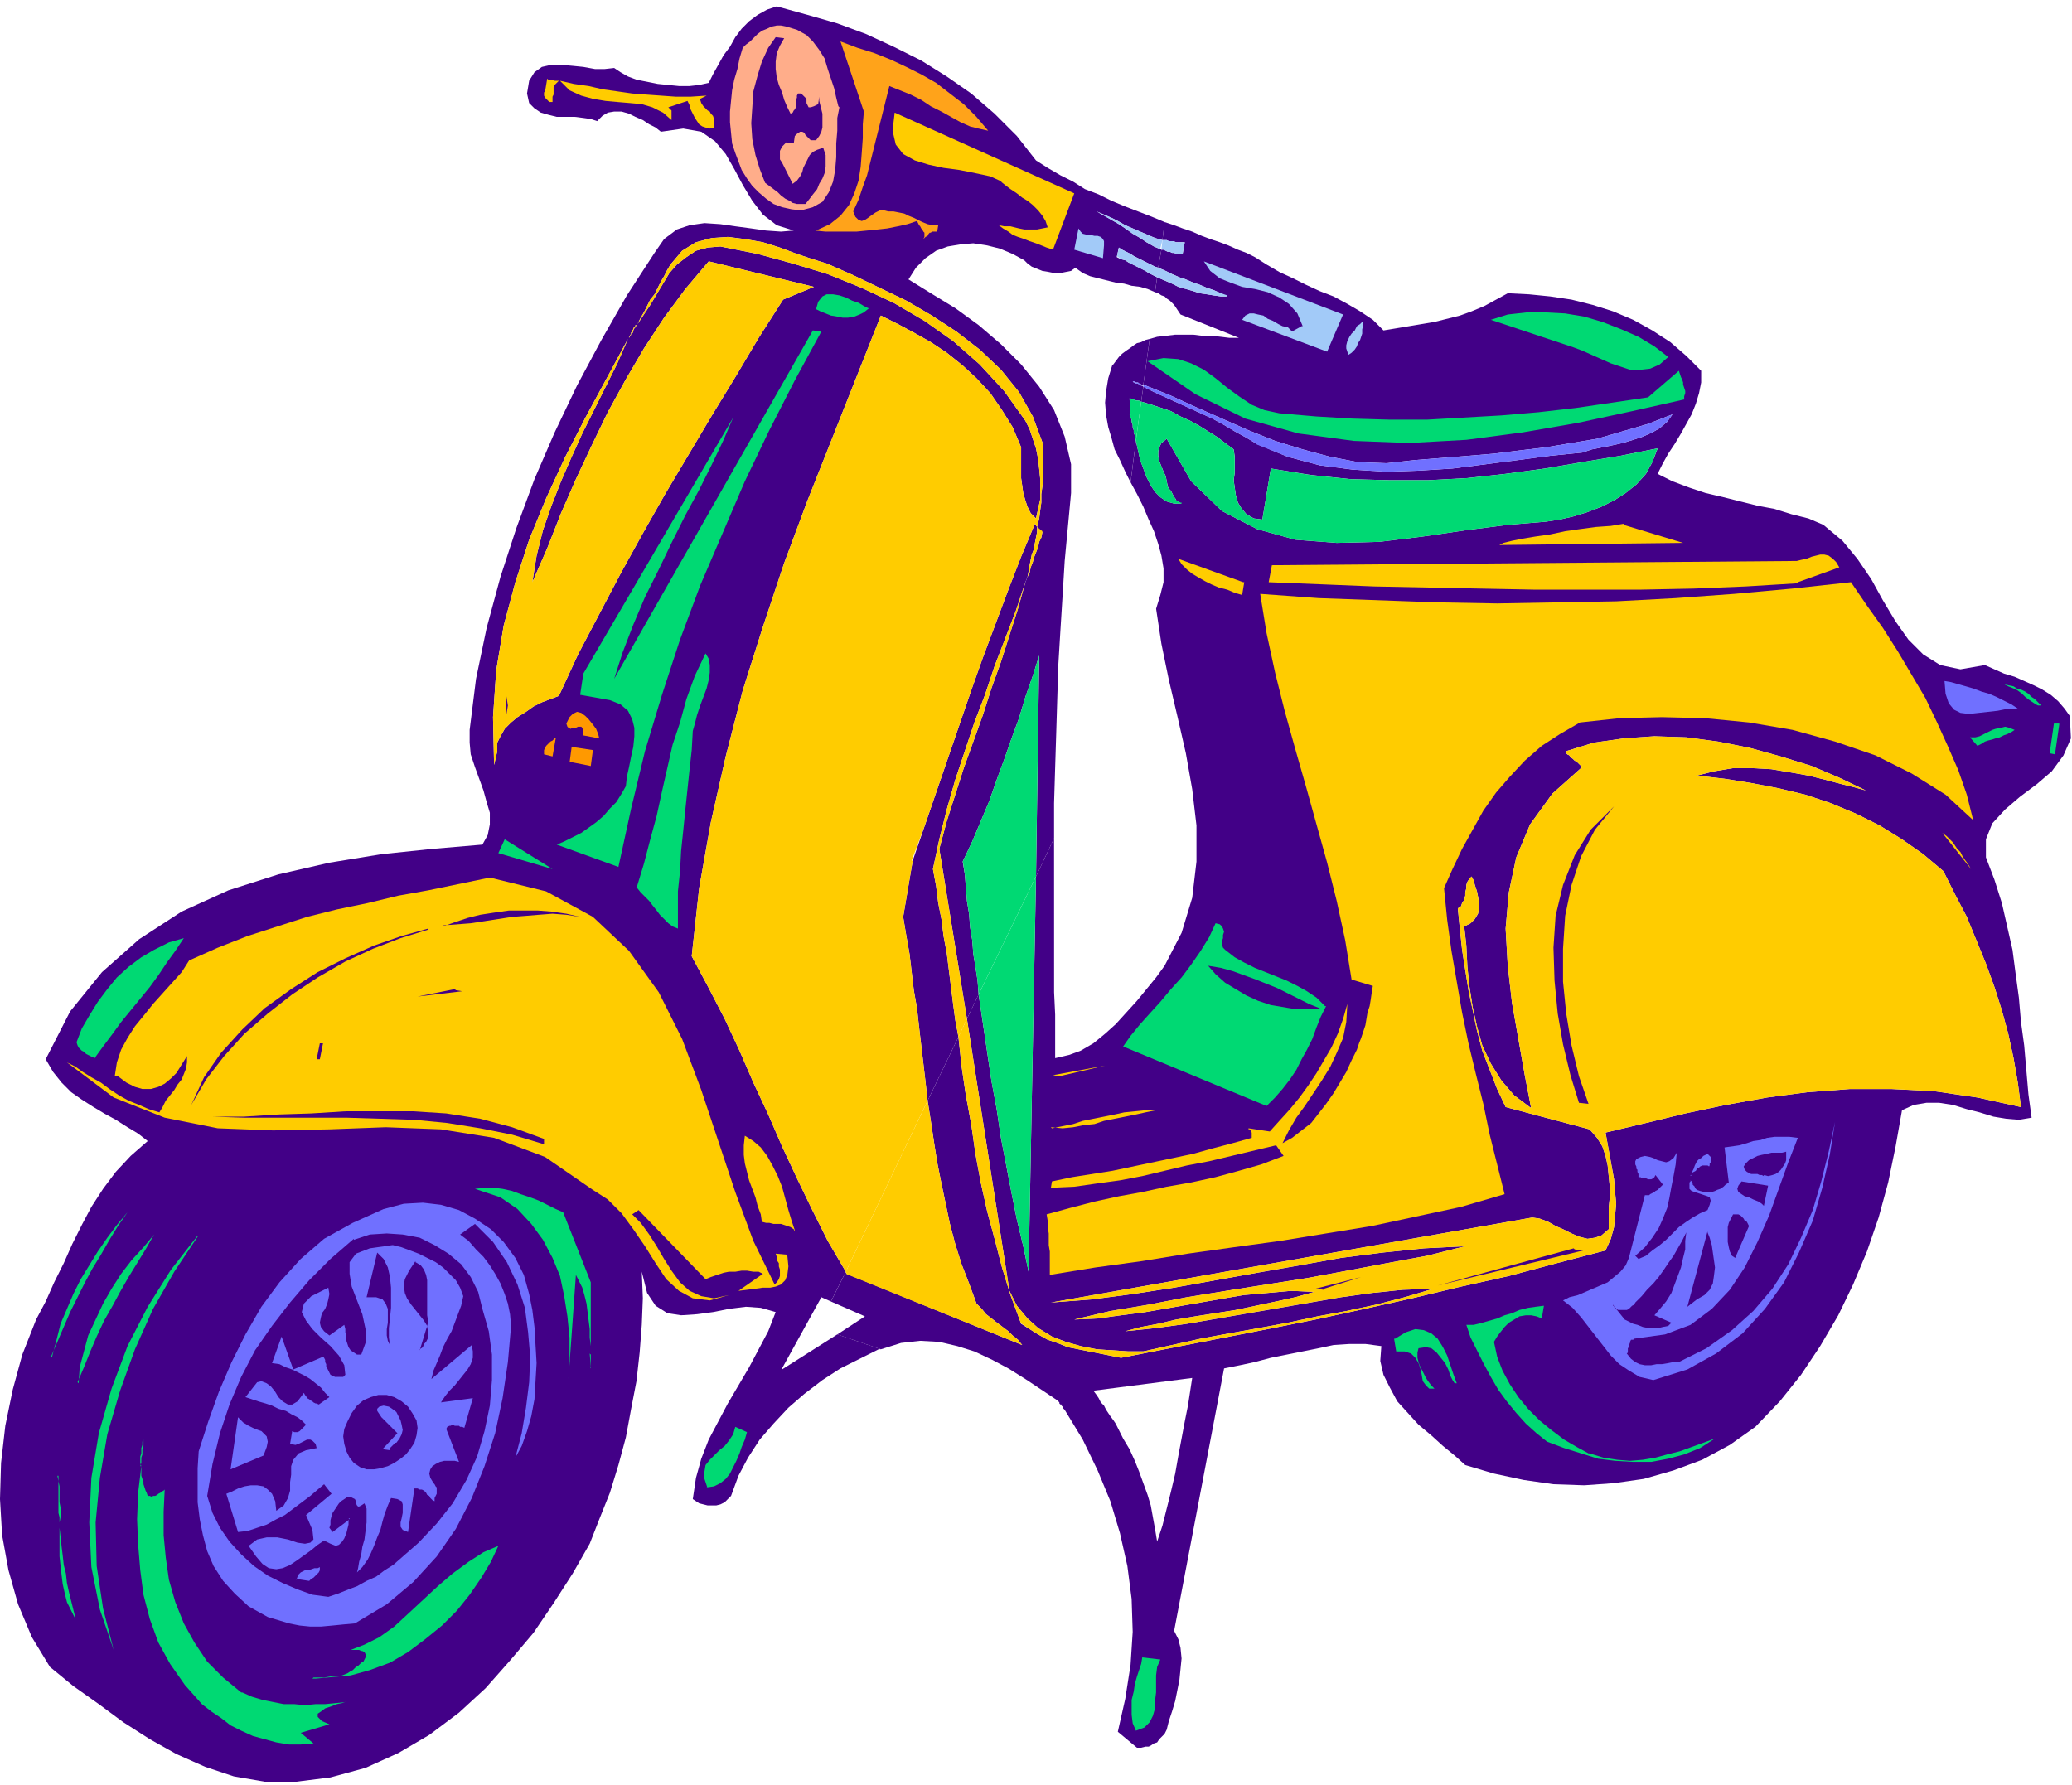 <svg xmlns="http://www.w3.org/2000/svg" fill-rule="evenodd" height="224" preserveAspectRatio="none" stroke-linecap="round" viewBox="0 0 1950 1680" width="260"><style>.pen1{stroke:none}.brush2{fill:#420087}.brush3{fill:#ffad8a}.brush5{fill:#fc0}.brush6{fill:#a2caf8}.brush7{fill:#00d973}.brush8{fill:#7070ff}</style><path class="pen1 brush2" fill-rule="nonzero" d="m736 1288 37-67 9 4 14-28-17-29-15-30-14-29-14-30-13-30-14-30-13-30-14-30-15-29-16-30 7-64 11-62 14-62 16-62 19-60 20-60 22-59 23-58 23-58 23-58 16 8 15 8 16 9 15 10 15 12 13 12 13 14 11 16 10 16 8 19v29l1 7 1 7 2 7 2 6 3 6 5 5 2-9 2-9v-19l-1-10-1-9-2-10-3-9-3-9-4-8-20-28-23-25-25-22-27-19-29-17-30-14-32-13-33-10-33-9-35-7-12 1-11 3-9 6-9 7-7 8-6 10-6 10-6 10-6 9-6 9-1 1-1 2-1 1-1 2v1l-1 2-1 1-1 1-1 2-1 1-10 23-11 22-11 22-11 22-10 22-10 23-9 23-8 23-6 24-4 25 14-32 13-33 14-32 15-32 15-31 17-31 17-29 19-29 20-27 22-26 99 24-29 12-23 36-22 37-22 36-22 37-22 37-21 37-21 38-20 38-20 38-18 39-8 3-8 3-8 4-7 5-8 5-6 5-6 6-4 7-3 6v8l-3 13-1-45 3-44 7-42 11-41 13-40 16-39 18-39 19-37 20-37 20-37 1-1v-1l1-1v-1h1v-2l1-1v-1l1-1v-1l1-1 1-1v-1h1l1-1 3-6 3-5 3-6 3-6 4-5 3-6 3-6 3-5 3-6 3-5 11-13 13-8 15-4 15-1 16 2 17 3 16 5 16 6 15 5 13 4 25 11 25 12 25 12 24 14 23 15 22 17 20 19 17 21 13 23 10 27v31l-1 8-1 7v8l-1 7-1 8-2 8 5 5-1 5-2 4-1 5-2 5-2 5-1 4-2 5-1 5-2 4-2 5-7 25-8 25-8 25-9 25-8 25-9 25-9 25-8 25-8 25-7 26 26 160 11-23-1-13-2-13-2-12-1-13-2-12-1-13-2-12-1-13-1-12-2-12 9-19 8-19 8-19 7-20 7-19 7-20 7-19 6-20 7-20 6-19-3 208 17-36v-33l1-33 1-32 1-33 1-32 2-33 2-32 2-33 3-32 3-32v-27l-6-26-10-25-14-22-17-21-19-19-21-18-22-16-23-14-21-13 7-11 9-9 10-7 11-4 12-2 12-1 13 2 12 3 12 5 11 6 3 3 4 3 5 2 5 2 6 1 5 1h6l5-1 5-1 4-3 7 5 7 3 8 2 8 2 8 2 8 1 7 2 8 1 7 2 7 3 2-14-4-2-4-2-3-2-4-2-4-2-4-2-4-2-3-2-4-1-4-2 2-9 3 2 4 2 4 2 3 2 4 2 4 2 4 2 4 2 4 2 3 1 3-17-7-3-7-4-6-4-7-4-7-5-6-4-7-4-7-4-7-4-8-3 8 3 7 3 7 3 6 3 7 4 7 3 7 3 7 3 7 3 7 2 2-17-12-5-13-5-13-5-12-5-12-6-13-5-11-7-12-6-12-7-11-7-18-23-21-21-22-19-23-16-24-15-26-13-26-12-27-10-28-8-29-8-9 3-9 5-8 6-7 7-6 8-5 9-6 8-5 9-5 9-4 8-9 2-9 1h-10l-10-1-10-1-10-2-10-2-8-3-7-4-6-4-9 1h-9l-11-2-10-1-11-1h-9l-9 2-7 5-5 8-2 12 2 9 5 5 6 4 7 2 8 2h17l8 1 7 1 6 2 5-5 5-3 6-1h7l7 2 6 3 7 3 6 4 6 3 5 4 21-3 17 3 13 9 10 12 8 14 8 15 9 15 10 13 13 10 16 5-12 1-14-1-14-2-15-2-14-2-15-1-14 2-12 4-12 9-9 13-26 40-24 42-23 43-21 44-19 44-17 46-15 46-13 48-10 48-6 48v12l1 11 4 12 4 11 4 11 3 11 3 10v11l-2 10-5 9-47 4-48 5-49 8-48 11-47 15-44 20-40 26-35 31-30 37-23 45 7 12 8 10 9 9 10 7 11 7 10 6 11 6 11 7 10 6 9 7-16 14-14 15-12 16-11 17-9 17-9 18-8 18-9 18-8 18-9 17-13 33-9 33-7 34-4 35-1 34 2 34 6 33 9 32 13 31 17 28 22 18 24 17 23 17 25 16 25 14 27 12 27 9 29 5h30l32-4 33-9 31-14 29-17 28-21 25-23 23-26 22-26 19-28 18-28 16-28 9-23 10-25 8-26 7-26 5-27 5-26 3-27 2-26 1-25-1-25 5 20 8 12 11 7 13 2 15-1 15-2 15-3 16-2 14 1 14 4-7 18-9 17-9 17-10 17-10 17-9 17-9 17-7 18-5 18-3 20 3 2 3 2 4 1 4 1h8l4-1 4-2 3-3 3-3 7-19 9-17 11-17 13-15 14-15 15-13 17-13 17-11 18-9 18-9h2l-41-14-52 33z"/><path class="pen1 brush2" fill-rule="nonzero" d="m672 119-4 2-4-1-3-1-3-2-2-3-2-3-2-4-2-4-1-4-2-4-18 6 1 1 1 1 1 1v9l-8-7-10-5-10-3-11-1-12-1-11-1-12-2-11-3-11-5-9-9h-1l-1 1-2 2-1 1-1 2v7l-1 2v5h-3l-1-1-1-1-1-1-1-1-1-2v-3l1-1 2-12 1 1h5l1 1h5l13 3 14 2 13 3 14 2 14 2 13 1 14 1 14 1h14l15-1-6 4 1 3 2 3 2 2 2 2 2 1 1 2 2 2 1 3v8zm167 133 21-20-21 20zm-3-77 85 29-85-29zm178 40 3 3 2 2 4 1h3l4 1h3l3 1 2 2 1 2v4l-1 12-27-8 4-20zm-3-33-20 53-6-2-5-2-5-2-6-2-5-2-6-2-5-2-4-3-5-3-4-3 5 1h6l4 1 4 1 5 1h12l5-1 5-1-2-6-3-5-4-5-5-5-5-4-5-3-5-4-6-4-4-3-4-4-11-5-14-3-15-3-15-2-14-3-13-4-11-6-7-9-3-13 2-17 169 76z"/><path class="pen1 brush2" fill-rule="nonzero" d="m790 39 17 6 16 5 15 6 15 7 14 7 14 8 13 10 13 10 12 12 11 13-9-2-8-2-9-4-9-5-9-5-10-5-9-6-10-5-10-4-10-4-3 12-3 12-3 12-3 12-3 12-3 12-3 12-4 11-4 12-5 11 2 5 3 3 3 1 3-1 3-2 4-3 3-2 4-2h4l4 1h5l5 1 5 1 4 2 5 2 4 2 4 2 5 2 5 1h5l-1 6h-5l-1 1h-1l-1 1-1 2-2 1-1 1-1 1 1-2v-4l-1-1-1-2-1-1-1-2-1-1-1-2-1-2-9 3-9 2-10 2-9 1-10 1-10 1h-29l-9-1 13-6 10-8 8-10 5-11 4-12 2-13 1-13 1-14v-13l1-12-22-66z"/><path class="pen1 brush2" fill-rule="nonzero" d="m692 143-3-8-1-10-1-10v-10l1-10 1-10 2-10 3-10 2-10 3-10 3-3 4-3 3-3 4-4 4-3 5-2 4-2 5-1h4l5 1 10 3 9 5 6 6 6 8 5 8 3 10 3 9 3 9 2 9 3 9-2 10v12l-1 12v13l-1 12-2 11-4 10-6 9-9 5-11 3-9-1-9-2-8-3-7-5-7-6-6-6-5-7-5-8-3-8-3-8zm-27 1257-2-8v-7l1-6 4-5 4-4 5-5 5-4 4-5 4-6 2-7 11 5-2 7-3 7-2 6-3 7-3 6-3 6-4 5-5 4-6 3-6 2zm36-331 8 5 7 6 6 8 5 9 5 10 4 10 3 11 3 11 3 10 3 10-1-2-3-2-3-1-3-1-3-1h-7l-4-1h-3l-4-1-1-7-3-8-2-8-3-8-3-8-2-8-2-8-1-8v-9l1-9zm-49-381-1 18-2 18-2 19-2 19-2 20-2 19-1 19-2 19v35l-5-2-4-3-4-4-4-4-3-4-4-5-3-4-4-4-4-4-4-4 7-23 6-23 6-22 5-23 5-22 5-22 7-21 6-22 8-22 10-21 3 5 1 6v7l-1 7-2 8-3 8-3 8-3 9-2 8-2 7zm165-398-4 4-4 2-5 2-6 1h-5l-5-1-6-1-5-2-5-2-4-2 2-7 4-5 4-2h6l6 1 6 2 6 3 6 2 5 3 5 2zM563 694l-14-2v-4l-1-3-1-1h-3l-2 1h-3l-2 1-2-1-1-1-1-3 3-6 3-3 4-2 4 1 4 3 3 3 4 5 3 4 2 5 1 4zm-5 12-2 15-20-3 2-15 20 3z"/><path class="pen1 brush2" fill-rule="nonzero" d="m589 739 1-8 2-9 2-10 2-9 1-10v-8l-2-8-4-8-7-6-10-4-28-5 3-20 141-241-9 21-11 23-12 24-13 24-13 26-12 25-13 26-11 26-10 26-8 25 187-328 8 1-25 46-24 47-23 48-21 49-21 49-19 51-17 52-16 53-13 54-12 55-58-21 7-3 8-4 8-4 7-5 7-5 7-6 6-7 6-6 5-8 4-7zm-67-44-2 17-8-2v-4l1-2 1-2 1-1 2-2 1-1 2-1 1-1 2-1zm-47 95 45 28-51-15 6-13zm-303 92-7 13-8 11-8 12-8 11-9 11-9 11-9 11-8 11-9 12-7 11-3-1-2-1-2-1-2-1-2-2-2-1-1-1-2-2-1-2-1-3 5-13 7-12 8-13 9-12 9-11 11-10 12-9 12-7 14-7 14-4zm-53 259-8 13-8 13-8 14-8 13-7 13-7 14-7 14-6 14-6 14-5 14 4-15 4-16 6-14 6-14 7-14 8-13 8-13 9-13 9-12 10-12zm-63 297v-10l-1-4v-35 5l1 5v15l1 5v9l-1 5v5l1 9 1 9 1 8 1 9 2 8 1 9 2 9 2 8 2 8 2 9-4-8-4-8-2-8-2-9-1-8-1-9-1-9v-27zm89-276-8 14-8 13-8 13-8 14-7 13-8 14-7 15-6 14-6 15-5 15 1-15 4-15 4-15 7-15 7-15 8-14 9-14 10-13 11-12 10-12zm41 1-22 34-20 35-17 38-14 39-12 41-7 41-4 42 1 41 6 40 10 39-13-38-8-40-2-42 2-42 7-42 12-42 15-40 19-37 22-35 25-31z"/><path class="pen1 brush2" fill-rule="nonzero" d="m310 1623-27 8 12 10-12 1h-11l-12-2-11-3-11-3-11-5-10-5-9-7-9-6-9-7-16-18-14-20-11-20-8-22-6-23-3-23-2-24-1-24 1-25 3-25-1-3v-6l1-3v-5l1-3v-3l1-2 1-2-1 2v6l-1 3v5l-1 3v17l1 3 1 3v2l1 3 1 3 1 2 1 3h2l2 1 1-1h2l2-1 1-1 2-1 1-1 2-1 1-1-1 21v22l2 21 3 21 6 21 8 20 10 18 12 18 15 15 18 14 9 4 10 3 10 2 10 2h10l10 1 10-1h9l10-1 10-1h-1l-3 1-5 1-5 2-6 2-4 3-3 2v3l4 4 7 3z"/><path class="pen1 brush2" fill-rule="nonzero" d="m329 1576-32 4h-3l1-1h10l6-1h5l6-1 5-2 3-2 2-1 1-1 2-2 2-1 1-1 2-2 2-1 1-2 1-2v-3l-1-2-2-1h-1l-2-1h-8l13-5 14-7 14-10 13-12 14-13 14-13 14-12 15-11 14-9 14-6-7 15-9 15-11 16-12 15-14 14-16 13-16 12-17 10-19 7-18 5zm163-138 12-31-12 31zm-7-66 6-23 4-24 3-24 1-24-2-23-3-23-7-22-10-21-13-19-17-17-14 10 8 6 7 8 7 7 6 8 5 8 5 9 4 10 3 9 2 10 1 11-3 34-5 34-7 33-10 31-12 30-15 29-18 26-22 24-25 21-30 18-11 1-10 1-11 1h-10l-10-1-10-2-10-3-10-3-9-5-9-5-13-12-11-12-9-14-6-14-4-15-3-15-2-16v-32l1-16 9-28 10-28 12-28 13-26 15-26 17-23 20-22 22-19 27-15 29-13 19-5 18-1 17 2 17 5 15 8 15 10 12 12 11 15 8 16 5 18 3 15 2 16 1 17 1 17-1 17-1 17-3 16-4 14-5 14-6 11z"/><path class="pen1 brush2" fill-rule="nonzero" d="m555 1286 1 10v-29l-1-8v-8l-1-8-1-8-1-8-2-8-2-7-3-6-3-6-7 98 1-20v-19l-2-20-3-19-4-19-7-17-9-17-11-15-13-14-16-11-24-8 9-1h9l8 1 9 2 8 3 9 3 8 3 8 4 8 4 7 3 26 66v80z"/><path class="pen1 brush2" fill-rule="nonzero" d="m695 1215 23-16-4-2h-5l-6-1h-5l-6 1h-6l-5 1-6 2-6 2-5 2-63-65-6 4 8 8 8 11 7 11 7 12 7 11 8 11 9 8 11 5 12 2 14-3-18 5-16-2-13-7-12-11-10-15-10-16-11-16-11-15-13-13-14-9-45-31-48-18-50-8-52-2-53 2-53 1-52-2-50-10-48-19-44-33 8 4 7 5 8 5 9 5 8 6 9 6 9 5 10 4 9 4 10 3 3-5 3-6 4-5 4-5 3-5 4-5 2-5 2-5 1-6v-6l-5 8-5 8-5 5-6 5-6 3-7 2h-8l-7-2-8-4-8-6h-3l2-13 4-12 6-11 7-11 9-11 8-10 9-10 9-10 9-10 7-11 27-12 28-11 28-9 28-9 28-7 29-6 29-7 28-5 29-6 29-6 53 13 44 24 34 32 28 39 22 44 18 48 16 48 16 48 17 46 20 41 2-2 2-3 1-3v-6l-1-3v-3l-2-3v-3l-1-3 11 2 1 10-1 8-2 5-4 4-5 2-5 1h-7l-7 1-8 1-8 1zm352-872-4 13-2 12-1 11 1 12 2 11 3 10 3 11 5 10 5 11 5 10 5-39-1-3v-2l-1-3v-2l-1-3v-2l-1-3v-2l-1-2v-2l-1-16h1l1 1h3l1 1h3l1 1h1l2-14-1-1h-1l-1-1h-1l-1-1h-2l-1-1h-1l-1-1h-1 3l1 1h2l1 1h1l1 1h2l6-43-4 1-4 2-4 1-3 2-4 3-3 2-4 3-3 3-3 4-3 4zm-82 205 2-5 1-5 1-6 1-5 1-5 2-5 1-6 1-5 1-5v-5l-2-3-13 31-12 31-12 32-12 32-11 31-11 32-11 32-11 32-11 32-11 32-9 53 3 18 3 17 2 17 2 17 3 17 2 18 2 17 2 17 2 17 2 18 29-60-3-16-2-15-2-16-2-16-2-16-3-16-2-16-3-15-2-16-3-16 6-28 7-28 8-28 9-27 9-27 10-26 9-27 10-26 10-26 9-27z"/><path class="pen1 brush2" fill-rule="nonzero" d="m1948 674-5-7-6-7-7-6-8-5-8-4-9-4-9-4-10-3-9-4-9-4-23 4-19-4-16-10-14-14-12-17-12-20-11-20-13-19-14-17-18-15-14-6-16-4-16-5-16-3-16-4-16-4-17-4-15-5-16-6-14-7 5-10 5-9 6-9 6-10 5-9 5-9 4-10 3-10 2-10v-11l-14-14-15-13-17-11-18-10-19-8-19-6-20-5-20-3-20-2-20-1-11 6-11 6-12 5-11 4-12 3-12 3-12 2-12 2-12 2-12 2-10-10-12-8-12-7-13-7-13-5-13-6-12-6-13-6-12-7-11-7-8-4-8-3-9-4-8-3-9-3-8-3-9-4-9-3-8-3-9-3-2 17h4l2 1h4l3 1h8l-2 11h-6l-2-1h-2l-2-1h-2l-2-1-2-1h-2l-3 17 7 3 6 3 7 3 6 2 7 3 6 2 7 3 6 2 7 3 6 3h-6l-7-1-6-1-7-1-6-2-7-2-7-2-6-3-7-3-7-3-2 14 3 1 3 2 3 1 2 2 3 2 2 2 2 2 2 3 2 3 2 3 55 22h-9l-8-1-9-1h-9l-8-1h-17l-8 1-9 1-7 2-6 43 25 10 24 11 25 11 25 11 25 10 26 8 26 7 26 5 27 1 27-3 25-2 25-2 24-2 24-3 25-3 24-4 24-4 24-7 24-7 23-9-5 7-7 6-7 4-9 4-9 3-10 3-9 2-10 2-10 2-9 3-30 3-30 4-31 4-31 4-32 2-31 1-31-2-31-4-30-8-29-12-10-6-11-6-10-6-11-6-11-5-11-5-11-5-11-5-11-5-10-5-2 14 10 3 9 3 9 3 9 5 9 4 9 5 8 5 8 5 8 6 8 6 1 7v15l-1 7 1 7 1 7 2 7 3 5 5 6 7 4 8 1 8-48 37 6 38 4 37 1h36l37-2 36-4 37-5 35-6 36-6 35-7-5 13-6 11-9 10-10 8-11 7-12 6-13 5-13 4-13 3-13 2-36 3-39 5-41 6-41 5-40 1-39-3-36-10-33-17-29-28-23-40-5 4-2 4-1 4v4l1 5 2 5 2 5 2 4 1 5 1 5 1 2 2 2 1 2 1 2 1 2 1 1 1 2 2 1 1 1 2 1h-7l-7-2-6-4-5-5-4-6-4-8-3-8-3-8-2-9-2-9-5 39 6 11 6 12 5 12 5 11 4 12 3 11 2 12v13l-3 12-4 13 5 33 7 34 8 34 8 35 6 34 4 34v34l-4 34-10 33-16 31-8 11-9 11-9 11-10 11-10 11-10 9-11 9-12 7-11 4-13 3v-41l-1-21V789l-17 36-7 372-5-24-6-25-5-25-5-26-5-26-4-27-5-27-4-27-4-27-4-27-11 23 40 256 7 14 10 12 10 9 13 8 13 5 14 4 15 3 15 1 15 1h14l27-6 27-6 27-5 28-5 27-5 28-6 27-5 28-6 27-7 27-8-29 1-29 3-29 4-29 5-29 5-29 5-29 5-29 5-29 4-29 3 15-4 16-3 17-4 18-3 19-3 19-3 19-4 19-4 18-4 18-5-22-1-22 2-23 2-23 4-23 4-23 4-23 4-23 3-22 3-22 1 34-8 36-6 36-7 37-6 38-6 38-6 38-7 37-7 38-7 36-9-39 2-39 4-39 5-39 7-40 7-39 7-39 7-39 6-38 5-39 3 453-80 7 1 8 3 7 4 7 3 8 4 7 3 8 2 7-1 6-2 7-6v-20l1-10v-10l-1-10-1-10-2-9-3-9-5-8-7-8-79-21-8-17-7-18-7-18-5-19-4-19-4-19-3-19-3-19-2-19-2-20 3-2 1-3 2-3 1-4v-3l1-4v-3l1-3 2-3 2-2 2 4 1 4 2 6 1 5 1 6v5l-1 5-3 5-4 4-6 3 2 18 1 20 2 19 3 19 4 18 5 18 8 17 10 16 12 14 16 12-6-31-6-34-6-34-4-35-2-35 3-34 7-33 13-31 21-29 28-25-2-2-1-1-2-2-2-1-2-2-2-1-1-2-2-1-1-1v-2l26-8 28-4 29-2 30 1 30 4 30 6 29 8 29 9 26 11 25 12-11-3-12-3-15-4-16-4-17-3-18-3-18-1h-18l-18 3-16 4 26 3 25 4 26 5 25 6 24 8 24 10 22 11 21 13 20 14 19 16 11 22 11 21 9 22 9 22 8 22 7 22 6 22 5 23 4 23 3 23-41-9-41-6-40-2h-39l-40 3-38 5-39 7-38 8-37 9-38 9 2 11 2 11 2 11 2 11 1 12 1 11-1 11-1 11-3 11-5 11-46 12-45 12-45 10-46 11-45 10-46 10-45 9-46 9-46 9-46 9-10-2-10-2-10-2-10-2-10-2-10-4-9-3-9-5-8-5-8-5-10-27-8-26-7-27-7-26-6-27-5-27-4-28-5-27-4-27-3-28-29 60 3 19 3 20 3 19 4 20 4 19 4 19 5 19 6 19 7 18 7 19 5 5 4 5 4 3 5 4 4 3 4 3 4 3 4 4 5 4 4 5-165-67-1-1v-1l-14 28 32 14-26 17 41 14 19-6 18-2 18 1 17 4 16 5 17 8 15 8 16 10 15 10 15 10 1 1 1 1v1l1 1h1v1l1 1v1l1 1 1 1 50 17-2-4-2-3-3-4-2-3-2-3-2-4-3-3-2-4-2-3-3-4 93-12-2 13-2 13-3 15-3 16-3 16-3 17-4 17-4 16-4 16-5 15-2-12-2-11-2-11-3-10-4-11-4-11-4-10-5-11-6-10-5-10-50-17 17 28 14 29 12 29 9 30 7 31 4 31 1 31-2 31-5 32-7 31 18 15h4l4-1h3l2-1 3-2 3-1 2-3 2-2 3-3 2-4 2-8 3-9 3-10 2-10 2-10 1-10 1-10-1-10-2-8-4-8 47-247 15-3 14-3 15-4 15-3 15-3 15-3 14-3 15-1h15l15 2-1 14 3 13 6 12 7 13 10 11 10 11 12 10 11 10 11 9 10 9 27 8 28 6 28 4 29 1 28-2 28-4 28-8 27-10 26-14 24-17 23-24 20-25 18-27 17-29 14-29 13-31 11-32 9-33 7-34 6-34 11-5 12-2h12l13 2 13 4 12 3 13 4 12 2 12 1 12-2-3-22-2-23-2-23-3-22-2-23-3-22-3-23-5-22-5-22-7-22-8-21v-17l6-15 12-13 14-12 16-12 14-12 11-15 7-16-1-20z"/><path class="pen1 brush2" fill-rule="nonzero" d="m1570 336-8 7-9 4-9 1h-10l-9-3-9-3-9-4-9-4-9-4-8-3-78-26 16-5 18-2h17l19 1 18 3 17 5 18 7 16 7 15 9 13 10zm-287-34v4l-1 4v4l-1 3-1 3-2 3-1 3-2 3-3 3-3 2-1-3-1-3v-3l1-4 2-4 2-3 3-3 2-4 3-2 3-3zm-151-56 132 50-15 35-80-30 3-4 4-2h4l4 1 5 1 4 3 5 2 5 3 4 2 5 1 4 4 10-5-5-12-8-9-9-6-11-5-12-3-12-2-11-4-10-4-9-7-6-9z"/><path class="pen1 brush2" fill-rule="nonzero" d="m1080 340 15-3 14 1 12 4 12 6 11 8 11 9 11 8 12 8 12 5 14 3 35 3 34 2 35 1h35l35-2 35-2 35-3 35-4 34-5 34-5 29-25 1 3 1 3 1 2 1 3v2l1 3 1 3v2l-1 3v3l-49 11-51 11-52 9-53 7-54 3-52-2-52-7-50-14-47-23-45-31zm-11 1289-3-7-1-8v-14l2-8 1-7 2-7 2-6 2-6 1-6 17 2-3 7-1 8v16l-1 8v7l-2 7-3 6-5 5-8 3zm266-360-1 4v5l1 4 1 3 2 4 2 4 2 4 2 3 3 4 3 3h-5l-3-3-3-4-1-6-1-5-2-6-3-5-4-4-6-2h-8l-1-12 10-6 9-3 8 1 7 3 6 5 5 8 4 8 3 9 3 9 3 8h-2l-2-3-2-4-2-6-3-6-4-5-4-5-5-4-5-1-7 1zm121 87-10-7-10-9-9-10-9-11-8-11-7-12-7-13-6-12-6-12-4-12h7l8-2 7-2 7-2 7-3 7-2 7-3 8-2 7-1 8-1-2 12-5-2-5-1h-5l-6 1-5 3-5 3-4 4-4 5-3 4-3 5 3 14 5 13 7 13 8 12 9 11 11 11 11 9 12 9 12 7 12 6 13 4 13 2 12 1 12-1 12-2 11-3 12-3 11-4 11-4 11-4-14 9-15 6-15 4-16 3h-17l-17-1-16-2-16-5-16-5-16-6zm100-57-13-3-10-6-9-6-8-8-7-9-7-9-7-9-7-9-8-9-9-7 6-3 8-2 7-3 7-3 7-3 7-3 6-5 6-5 5-6 3-7 15-59h4l1-1 2-1 2-1 1-1 2-1 2-2 1-1 2-2-7-9-1 2-1 1-2 1h-3l-2-1h-4l-1-1h-2v-3l-1-2v-2l-1-1v-2l-1-2v-3l1-2 4-2 4-1 5 1 3 1 4 2 4 1 4 1 3-1 4-3 3-5-1 11-2 11-2 10-2 11-2 9-4 10-4 9-6 9-7 9-9 8 3 3 7-3 6-5 7-5 6-5 6-6 6-6 7-5 6-4 7-4 7-3 2-5 1-4-1-3-2-1-3-1-3-1-3-1-3-1-3-1-2-2v-6l1-1v-6h1v-1l1-3 1-2 1-3 1-2 1-2 2-2 2-1 2-2 2-1 2-1 1 1 1 1 1 1v5l-1 1v3l-2-1h-5l-2 1-1 1-2 1-1 2-2 1-2 1v2l-1 1v4l1 1v1l1 1v1l1 1 1 1v1l1 1 1 1 3 1 4 1h7l3-1 2-1 3-1 3-2 2-2 3-2-4-33 7-1 7-1 7-2 6-2 7-1 6-2 7-1h14l8 1-9 23-9 25-9 25-11 25-12 24-14 21-17 18-20 15-24 9-29 4-1 1h-2l-1 2v1l-1 2v2l-1 1v4l-1 1 4 5 4 3 4 2 5 1h6l5-1h5l6-1 5-1h5l26-13 24-17 20-18 18-21 15-23 12-25 11-26 8-27 7-28 6-28-5 31-7 31-9 31-13 30-14 28-18 25-21 23-25 19-27 15-32 10zm377-618 5 1-4 28-5-1 4-28zm-13-18-2 1-2-1-3-2-3-2-4-3-3-3-4-3-4-2-5-2-4-2 4 1 5 1 3 2 4 1 4 2 3 2 3 3 3 2 3 3 3 3zm-21 4h-9l-10 2-9 1-9 1-9 1-8-1-6-3-5-6-3-9-1-12 6 1 7 2 7 2 7 2 8 3 7 2 7 3 8 4 6 3 7 4zm-371-174 56 18-173 2 4-2 8-2 10-2 12-2 14-2 14-3 14-2 15-2 14-1 12-1zm-331 38 494-3 4-1 5-1 5-2 4-1 4-1h4l4 1 4 3 3 3 3 5-39 15-49 3-49 2-50 1h-100l-51-1-50-1-50-1-49-2-50-2 3-16zm-88-5 62 22-2 12-7-2-7-3-8-2-7-3-6-3-7-4-5-3-5-4-5-5-3-5zm34 343 5 1 2 2 1 2 1 3-1 3v3l-1 3v3l1 3 2 2 9 7 9 5 10 5 10 4 10 4 10 4 10 5 9 5 9 6 9 8-5 10-4 10-4 11-5 10-5 9-5 10-6 9-7 9-7 8-8 8-135-56 7-10 9-11 9-10 10-11 10-12 10-11 9-12 9-13 8-13 6-13zm9 181-79-37 80 37zm-112-47-43 10-6-1 49-9zm48 42-10 2-9 2-10 2-10 2-10 2-9 3-10 1-10 2-10 1h-10l10-2 10-2 9-3 10-2 10-2 10-2 9-2 10-1 10-1h10zm30 16-124 26 124-25zm710-277 4 3 3 3 3 3 2 3 2 3 3 3 2 4 2 3 3 4 3 5-27-34z"/><path class="pen1 brush2" fill-rule="nonzero" d="m1486 680-18 11-17 11-16 14-14 15-13 15-12 17-10 18-10 18-9 19-8 18 3 30 4 29 5 29 5 29 6 29 7 29 7 28 6 29 7 28 7 28-41 12-42 9-42 9-43 7-43 7-44 6-43 6-43 7-44 6-43 7v-22l-1-6v-11l-1-6v-6l-1-6 22-6 23-6 23-5 22-4 23-5 23-4 23-5 22-6 21-6 21-8-7-10-21 5-21 5-21 5-21 4-21 5-21 5-21 4-22 3-21 3-22 1 1-6 19-4 19-3 19-3 19-4 19-4 19-4 19-4 18-5 19-5 18-5v-5l-1-1v-1l-1-1h-1v-1l20 3 9-10 10-11 9-11 8-11 8-12 7-12 7-12 6-13 5-14 4-14-1 17-3 15-6 14-6 13-8 13-8 12-8 12-8 11-7 12-6 12 9-5 9-7 9-7 7-9 7-9 7-10 6-10 6-10 5-11 5-10 2-6 2-5 2-6 2-6 1-6 1-6 2-6 1-6 1-7 1-6-20-6-6-37-8-37-9-36-10-36-10-36-10-35-10-36-9-36-8-37-6-37 55 4 56 2 56 2 56 1 56-1 56-1 56-3 55-4 55-5 55-6 15 22 15 21 14 22 13 22 13 22 11 23 10 22 10 23 8 23 6 24-26-24-32-20-34-17-38-13-40-11-41-7-41-4-41-1-40 1-37 4zm375 22-7-8h5l4-1 4-2 4-2 4-2 3-1 5-1 4-1 4 1 5 2-3 2-4 2-3 1-4 2-4 1-3 1-4 1-3 1-3 2-4 2z"/><path class="pen1 brush3" fill-rule="nonzero" d="m789 100-2-8-2-9-3-9-3-9-3-10-5-8-6-8-6-6-9-5-10-3-5-1h-4l-5 1-4 2-5 2-4 3-4 4-3 3-4 3-3 3-3 10-2 10-3 10-2 10-1 10-1 10v10l1 10 1 10 3 9 3 8 3 8 5 8 5 7 6 6 7 6 7 5 8 3 9 2 9 1 11-3 9-5 6-9 4-10 2-11 1-12v-13l1-12v-12l2-10z"/><path class="pen1 brush3" fill-rule="nonzero" d="m720 172-5-13-4-13-3-15-1-15 1-15 1-15 4-15 4-13 6-13 7-10 8 1-4 7-3 7-1 8v7l1 8 2 7 3 7 2 7 3 7 3 6 2-1 1-2 1-1 1-2v-7l1-2v-2l1-2h3l2 2 2 2 1 2v3l1 2 1 2h2l3-1 4-2 1-7v4l1 4 1 4 1 4v13l-1 4-2 4-3 4h-5l-2-2-1-1-2-2-1-2-2-1h-2l-3 2-2 2-1 7-7-1-4 4-2 4v8l2 3 2 4 2 4 2 4 2 4 2 4 4-3 3-4 2-4 1-4 2-4 2-4 2-4 3-3 4-2 6-1 2 6v11l-1 6-2 5-3 5-2 5-4 5-3 4-4 5h-8l-4-1-3-2-4-2-4-3-3-3-4-3-4-3-4-3z"/><path class="pen1" fill-rule="nonzero" style="fill:#ffa31a" d="m767 217 10 1h29l10-1 10-1 9-1 10-2 9-2 9-3 1 2 1 2 1 1 1 2 1 1 1 2 1 1v4l-1 2 1-1 1-1 2-1 1-2 1-1h1l1-1h5l1-6h-5l-5-1-5-2-4-2-4-2-5-2-4-2-5-1-5-1h-5l-4-1h-4l-4 2-3 2-4 3-3 2-3 1-3-1-3-3-2-5 5-11 4-12 4-11 3-12 3-12 3-12 3-12 3-12 3-12 3-12 10 4 10 4 10 5 9 6 10 5 9 5 9 5 9 4 8 2 9 2-11-13-12-12-13-10-13-10-14-8-14-7-15-7-15-6-16-5-16-6 22 66-1 12v13l-1 14-1 13-2 13-4 12-5 11-8 10-10 8-13 6z"/><path class="pen1 brush2" fill-rule="nonzero" d="m775 139-6 2-4 2-3 3-2 4-2 4-2 4-1 4-2 4-3 4-4 3-2-4-2-4-2-4-2-4-2-4-2-3v-8l2-4 4-4 7 1 1-7 2-2 3-2h2l2 1 1 2 2 2 1 1 2 2h5l3-4 2-4 1-4v-13l-1-4-1-4-1-4v-4l-1 7-4 2-3 1h-2l-1-2-1-2v-3l-1-2-2-2-2-2h-3l-1 2v2l-1 2v7l-1 2-1 1-1 2-2 1-3-6-3-7-2-7-3-7-2-7-1-8v-7l1-8 3-7 4-7-8-1-7 10-6 13-4 13-4 15-1 15-1 15 1 15 3 15 4 13 5 13 4 3 4 3 4 3 3 3 4 3 4 2 3 2 4 1h8l4-5 3-4 4-5 2-5 3-5 2-5 1-6v-11l-2-6z"/><path class="pen1 brush5" fill-rule="nonzero" d="m942 171 5 4 4 3 6 4 5 4 5 3 5 4 5 5 4 5 3 5 2 6-5 1-5 1h-12l-5-1-4-1-4-1h-6l-5-1 4 3 5 3 4 3 5 2 6 2 5 2 6 2 5 2 5 2 6 2 20-53-169-76-2 17 3 13 7 9 11 6 13 4 14 3 15 2 15 3 14 3 11 5zM526 76h1-1zm-13 10-1 1v3l1 2 1 1 1 1 1 1 1 1h3v-5l1-2v-7l1-2 1-1 2-2 1-1h-4l-1-1h-5l-1-1-2 12zm146 7 6-3-15 1h-14l-14-1-14-1-13-1-14-2-14-2-13-3-14-2-13-3 9 9 11 5 11 3 12 2 11 1 12 1 11 1 10 3 10 5 8 7v-9l-1-1-1-1-1-1 18-6 2 4 1 4 2 4 2 4 2 3 2 3 3 2 3 1 4 1 4-1v-8l-1-3-2-2-1-2-2-1-2-2-2-2-2-3-1-3z"/><path class="pen1 brush6" fill-rule="nonzero" d="m1092 234 2-8-7-2-7-3-7-3-7-3-7-3-7-4-6-3-7-3-7-3-8-3 8 3 7 4 7 4 7 4 6 4 7 5 7 4 6 4 7 4 7 3z"/><path class="pen1 brush6" fill-rule="nonzero" d="m1113 239 2-11h-8l-3-1h-4l-2-1h-4l-1 9h2l2 1 2 1h2l2 1h2l2 1h6zm-74-8v-4l-1-2-2-2-3-1h-3l-4-1h-3l-4-1-2-2-2-3-4 20 27 8 1-12z"/><path class="pen1 brush7" fill-rule="nonzero" d="m1570 336-13-10-15-9-16-7-18-7-17-5-18-3-19-1h-17l-18 2-16 5 78 26 8 3 9 4 9 4 9 4 9 3 9 3h10l9-1 9-4 8-7z"/><path class="pen1 brush6" fill-rule="nonzero" d="m1051 241 4 3 4 1 3 2 4 2 4 2 4 2 4 2 3 2 4 2 4 2 1-9-3-1-4-2-4-2-4-2-4-2-4-2-3-2-4-2-4-2-3-2-2 9zm104 37-6-2-7-3-6-2-7-3-6-2-7-3-6-2-7-3-6-3-7-3-1 9 7 3 7 3 6 3 7 2 7 2 6 2 7 1 6 1 7 1h6z"/><path class="pen1 brush6" fill-rule="nonzero" d="m1225 307-9 5-4-4-5-1-4-2-5-3-5-2-4-3-5-1-4-1h-4l-4 2-3 4 80 30 15-35-131-50 6 9 9 7 10 4 11 4 12 2 12 3 11 5 9 6 8 9 5 12zm58-5-3 3-3 2-2 4-3 3-2 3-2 4-1 4v3l1 3 1 3 3-2 3-3 2-3 1-3 2-3 1-3 1-3v-4l1-4v-4z"/><path class="pen1 brush7" fill-rule="nonzero" d="m1580 349-29 25-34 5-34 5-35 4-35 3-35 2-35 2h-35l-35-1-34-2-35-3-14-3-12-5-12-8-11-8-11-9-11-8-12-6-12-4-14-1-15 3 45 31 47 23 50 14 52 7 52 2 54-3 53-7 52-9 51-11 49-11v-3l1-3v-2l-1-3-1-3v-2l-1-3-1-2-1-3-1-3z"/><path class="pen1 brush5" fill-rule="nonzero" d="m965 548-9 27-10 26-10 26-9 27-10 26-9 27-9 27-8 28-7 28-6 28 3 16 2 16 3 15 2 16 3 16 2 16 2 16 2 16 2 15 3 16 8-17-26-160 7-26 8-25 8-25 9-25 9-25 8-25 9-25 8-25 8-25 7-25zM465 720l3-13v-8l3-6 4-7 6-6 6-5 8-5 7-5 8-4 8-3 8-3 18-39 20-38 20-38 21-38 21-37 22-37 22-37 22-36 22-37 23-36 29-12-99-24-22 26-20 27-19 29-17 29-17 31-15 31-15 32-14 32-13 33-14 32 4-25 6-24 8-23 9-23 10-23 10-22 11-22 11-22 11-22 10-23-20 37-20 37-19 37-18 39-16 39-13 40-11 41-7 42-3 44 1 45z"/><path class="pen1 brush5" fill-rule="nonzero" d="m476 651 2 13-2 12v-24zm320 548 166 67-4-5-5-4-4-4-4-3-4-3-4-3-5-4-4-3-4-5-5-5-7-19-7-18-6-19-5-19-4-19-4-19-4-20-3-19-3-20-3-19-77 161v1l1 1z"/><path class="pen1 brush5" fill-rule="nonzero" d="m858 810 12-32 11-32 11-32 11-32 11-32 11-31 12-32 12-32 12-31 13-31 2 3 2-8 1-8 1-7v-8l1-7 1-8v-31l-10-27-13-23-17-21-20-19-22-17-23-15-24-14-25-12-25-12-25-11-13-4-15-5-16-6-16-5-17-3-16-2-15 1-15 4-13 8-11 13-3 5-3 6-3 5-3 6-3 6-4 5-3 6-3 6-3 5-3 6 6-9 6-9 6-10 6-10 6-10 7-8 9-7 9-6 11-3 12-1 35 7 33 9 33 10 32 13 30 14 29 17 27 19 25 22 23 25 20 28 4 8 3 9 3 9 2 10 1 9 1 10v19l-2 9-2 9-5-5-3-6-2-6-2-7-1-7-1-7v-29l-8-19-10-16-11-16-13-14-13-12-15-12-15-10-16-9-15-8-16-8-23 58-23 58-23 58-22 59-20 60-19 60-16 62-14 62-11 62-7 64 16 30 15 29 14 30 13 30 14 30 13 30 14 30 14 29 15 30 17 29 77-161-2-18-2-17-2-17-2-17-2-18-3-17-2-17-2-17-3-17-3-18 9-53zm102 435 9 6 8 5 9 5 9 3 10 4 10 2 10 2 10 2 10 2 10 2 46-9 46-9 46-9 45-9 46-10 45-10 46-11 45-10 45-12 46-12 5-11 3-11 1-11 1-11-1-11-1-12-2-11-2-11-2-11-2-11 38-9 37-9 38-8 39-7 38-5 40-3h39l40 2 41 6 41 9-3-23-4-23-5-23-6-22-7-22-8-22-9-22-9-22-11-21-11-22-19-16-20-14-21-13-22-11-24-10-24-8-25-6-26-5-25-4-26-3 16-4 18-3h18l18 1 18 3 17 3 16 4 15 4 12 3 11 3-25-12-26-11-29-9-29-8-30-6-30-4-30-1-29 2-28 4-26 8v2l1 1 2 1 1 2 2 1 2 2 2 1 2 2 1 1 2 2-28 25-21 29-13 31-7 33-3 34 2 35 4 35 6 34 6 34 6 31-16-12-12-14-10-16-8-17-5-18-4-18-3-19-2-19-1-20-2-18 6-3 4-4 3-5 1-5v-5l-1-6-1-5-2-6-1-4-2-4-2 2-2 3-1 3v3l-1 4v3l-1 4-2 3-1 3-3 2 2 20 2 19 3 19 3 19 4 19 4 19 5 19 7 18 7 18 8 17 79 21 7 8 5 8 3 9 2 9 1 10 1 10v10l-1 10v20l-7 6-6 2-7 1-8-2-7-3-8-4-7-3-7-4-8-3-7-1-453 80 39-3 38-5 39-6 39-7 39-7 40-7 39-7 39-5 39-4 39-2-36 9-38 7-37 7-38 7-38 6-38 6-37 6-36 7-36 6-34 8 22-1 22-3 23-3 23-4 23-4 23-4 23-4 23-2 22-2 22 1-18 5-18 4-19 4-19 4-19 3-19 3-18 3-17 4-16 3-15 4 29-3 29-4 29-5 29-5 29-5 29-5 29-5 29-4 29-3 29-1-27 8-27 7-28 6-27 5-28 6-27 5-28 5-27 5-27 6-27 6h-14l-15-1-15-1-15-3-14-4-13-5-13-8-10-9-10-12-7-14-40-256-8 17 3 28 4 27 5 27 4 28 5 27 6 27 7 26 7 27 8 26 10 27z"/><path class="pen1 brush5" fill-rule="nonzero" d="m1494 1039-8-1-8-26-7-29-5-29-3-31-1-31 2-30 7-29 11-28 15-24 22-22-18 22-13 25-9 27-6 29-2 31v31l3 30 5 30 7 29 9 26zm-248 174h-8l43-11-35 12zm235-38 9 2-137 33 129-34zM981 500l-5-4v5l-1 5-1 5-1 6-2 5-1 5-1 5-1 6-1 5-2 5 2-5 2-4 1-5 2-5 1-4 2-5 2-5 1-5 2-4 1-5zM591 319l1-1 1-2 1-1 1-1 1-2v-1l1-2 1-1 1-2 1-1-1 1h-1v1l-1 1-1 1v1l-1 1v1l-1 1v2h-1v1l-1 1v1l-1 1z"/><path class="pen1 brush8" fill-rule="nonzero" d="m1182 418 30 12 30 8 31 4 31 2 31-1 32-2 31-4 31-4 30-4 30-3 9-3 10-2 10-2 9-2 10-3 9-3 9-4 7-4 7-6 5-7-23 9-24 7-24 7-24 4-24 4-25 3-24 3-24 2-25 2-25 2-27 3-27-1-26-5-26-7-26-8-25-10-25-11-25-11-24-11-25-10v2l10 5 11 5 11 5 11 5 11 5 11 5 11 6 10 6 11 6 10 6zm-107-55 1-1h-2l-1-1h-1l-1-1h-2l-1-1h-3 1l1 1h1l1 1h2l1 1h1l1 1h1l1 1z"/><path class="pen1 brush7" fill-rule="nonzero" d="m817 290-4-2-5-3-6-2-6-3-6-2-6-1h-6l-4 2-4 5-2 7 4 2 5 2 5 2 6 1 5 1h5l6-1 5-2 4-2 5-4zm246 100 1 3 1 2v2l1 3v2l1 3v2l1 3v2l1 3 5-37h-1l-1-1h-3l-1-1h-3l-1-1h-1l1 16z"/><path class="pen1 brush7" fill-rule="nonzero" d="M1112 473h-2l-1-1-2-1-1-2-1-1-1-2-1-2-1-2-2-2-1-2-1-5-1-5-2-4-2-5-2-5-1-5v-4l1-4 2-4 5-4 23 40 29 28 33 17 36 10 39 3 40-1 41-5 41-6 39-5 36-3 13-2 13-3 13-4 13-5 12-6 11-7 10-8 9-10 6-11 5-13-35 7-36 6-35 6-37 5-36 4-37 2h-36l-37-1-38-4-37-6-8 48-8-1-7-4-5-6-3-5-2-7-1-7-1-7 1-7v-15l-1-7-8-6-8-6-8-5-8-5-9-5-9-4-9-5-9-3-9-3-10-3-5 37 2 9 2 9 3 8 3 8 4 8 4 6 5 5 6 4 7 2h7zM773 312l-8-1-187 328 8-25 10-26 11-26 13-26 12-25 13-26 13-24 12-24 11-23 9-21-141 241-3 20 28 5 10 4 7 6 4 8 2 8v8l-1 10-2 9-2 10-2 9-1 9-4 7-5 8-6 6-6 7-7 6-7 5-7 5-8 4-8 4-7 3 58 21 12-55 13-54 16-53 17-52 19-51 21-49 21-49 23-48 24-47 25-46z"/><path class="pen1 brush5" fill-rule="nonzero" d="m1692 548 39-14-3-5-3-3-4-3-4-1h-4l-4 1-4 1-5 2-5 1-4 1-494 4-3 16 50 2 49 2 50 1 50 1 51 1h100l50-1 49-2 49-3zm-164-55-12 2-14 1-15 2-14 2-14 3-14 2-12 2-10 2-8 2-4 2 173-2-56-17z"/><path class="pen1 brush5" fill-rule="nonzero" d="m1186 559 6 37 8 37 9 36 10 36 10 35 10 36 10 36 9 36 8 37 6 37 20 6-1 6-1 7-1 6-2 6-1 6-1 6-2 6-2 6-2 5-2 6-5 10-5 11-6 10-6 10-7 10-7 9-7 9-9 7-9 7-9 5 6-12 7-12 8-11 8-12 8-12 8-13 6-13 6-14 3-15 1-17-4 14-5 14-6 13-7 12-7 12-8 12-8 11-9 11-10 11-9 10-20-3v1h1l1 1v1l1 1v5l-18 5-19 5-18 5-19 4-19 4-19 4-19 4-19 3-19 3-19 4-1 6 22-1 21-3 22-3 21-4 21-5 21-5 21-4 21-5 21-5 21-5 7 10-21 8-21 6-22 6-23 5-23 4-23 5-22 4-23 5-23 6-22 6 1 6v6l1 6v11l1 6v22l43-7 44-6 43-7 43-6 44-6 43-7 43-7 42-9 42-9 41-12-7-28-7-28-6-29-7-28-7-29-6-29-5-29-5-29-4-29-3-30 8-18 9-19 10-18 10-18 12-17 13-15 14-15 16-14 17-11 19-11 37-4 40-1 41 1 41 4 41 7 40 11 38 13 34 17 32 20 26 24-6-24-8-23-10-23-10-22-11-23-13-22-13-22-14-22-15-21-15-22-55 6-55 5-55 4-56 3-56 1-56 1-56-1-56-2-56-2-55-4z"/><path class="pen1 brush7" fill-rule="nonzero" d="m1886 644 4 2 5 2 4 2 4 3 3 3 4 3 3 2 3 2 2 1h3l-3-3-3-3-3-2-3-3-3-2-4-2-4-1-3-2-5-1-4-1z"/><path class="pen1 brush5" fill-rule="nonzero" d="m1170 548-61-22 3 5 5 5 5 4 5 3 7 4 6 3 7 3 8 2 7 3 7 2 2-12z"/><path class="pen1 brush8" fill-rule="nonzero" d="m1899 667-6-4-6-3-8-4-7-3-7-2-8-3-7-2-7-2-7-2-6-1 1 12 3 9 5 6 6 3 8 1 9-1 9-1 9-1 10-2h10z"/><path class="pen1 brush7" fill-rule="nonzero" d="M1938 681h-5l-4 28 5 1 4-28zm-84 13 7 8 4-2 3-2 3-1 4-1 3-1 4-1 4-2 3-1 4-2 3-2-5-2-4-1-4 1-5 1-3 1-4 2-4 2-4 2-4 1h-5zm-886 503 7-372-54 111 4 27 4 27 4 27 5 27 4 27 5 26 5 26 5 25 6 25 5 24z"/><path class="pen1 brush7" fill-rule="nonzero" d="m906 810 2 13 1 12 1 13 2 12 1 13 2 12 1 13 2 12 2 13 1 13 54-111 3-208-6 19-7 20-6 20-7 19-7 20-7 19-7 20-8 19-8 19-9 19z"/><path class="pen1 brush5" fill-rule="nonzero" d="m1828 784 27 34-3-5-3-4-2-3-2-4-3-3-2-3-2-3-3-3-3-3-4-3z"/><path class="pen1 brush7" fill-rule="nonzero" d="m599 835 4 5 4 4 4 4 3 4 4 5 3 4 4 4 4 4 4 3 5 2v-35l2-19 1-19 2-19 2-20 2-19 2-19 2-18 1-18 2-7 2-8 3-9 3-8 3-8 2-8 1-7v-7l-1-6-3-5-10 21-8 22-6 22-7 21-5 22-5 22-5 23-6 22-6 23-7 23z"/><path class="pen1 brush2" fill-rule="nonzero" d="m1486 1038 9 1-9-26-7-29-5-30-3-30v-31l2-31 6-29 9-27 13-25 18-22-22 22-15 24-11 28-7 29-2 30 1 31 3 31 5 29 7 29 8 26zM476 651v25l2-12-2-12z"/><path class="pen1" fill-rule="nonzero" d="m548 692 16 3-1-4-2-5-3-4-4-5-3-3-4-3-4-1-4 2-3 3-3 6 1 3 1 1 2 1 2-1h3l2-1h3l1 1 1 3v4zm-26 3-1 1-1 1-2 1-1 1-2 2-1 1-1 2-1 2v4l8 2 3-17zm14 22 20 4 2-15-20-3-2 15z" style="fill:#f90"/><path class="pen1 brush7" fill-rule="nonzero" d="m1247 947-8-8-9-6-9-5-10-5-10-4-10-4-10-4-10-5-9-5-9-7-2-2-1-3v-3l1-3v-3l1-3-1-3-1-2-2-2-4-1-6 13-8 13-9 13-9 12-10 11-10 12-10 11-9 10-9 11-7 10 135 56 8-8 7-8 7-9 6-9 5-10 5-9 5-10 4-11 4-10 5-10z"/><path class="pen1 brush7" fill-rule="nonzero" d="m1137 909 12 2 11 3 11 4 11 4 10 4 10 4 10 5 10 5 10 5 10 5h-22l-12-2-12-2-12-4-11-5-10-6-10-6-9-8-7-8zM475 790l-6 13 51 15-45-28z"/><path class="pen1 brush2" fill-rule="nonzero" d="m1242 949-10-4-10-5-10-5-10-5-10-4-10-4-11-4-11-4-11-3-12-2 7 8 9 8 10 6 10 6 11 5 12 4 12 2 12 2h22z"/><path class="pen1 brush5" fill-rule="nonzero" d="m741 1181-11-1 1 3v3l2 3v3l1 3v6l-1 3-2 3-2 2-20-41-17-46-16-48-16-48-18-48-22-44-28-39-34-32-44-24-53-13-29 6-29 6-28 5-29 7-29 6-28 7-28 9-28 9-28 11-27 12-7 11-9 10-9 10-9 10-8 10-9 11-7 11-6 11-4 12-2 13h3l8 6 8 4 7 2h8l7-2 6-3 6-5 5-5 5-8 5-8v6l-1 6-2 5-2 5-4 5-3 5-4 5-4 5-3 6-3 5-10-3-9-4-10-4-9-5-9-6-8-6-9-5-8-5-7-5-8-4 44 33 48 19 50 10 52 2 53-1 53-2 52 2 50 8 48 18 45 31 14 9 13 13 11 15 11 16 10 16 10 15 12 11 13 7 16 2 18-5-14 3-12-2-11-5-9-8-8-11-7-11-7-12-7-11-8-11-8-8 6-4 63 65 5-2 6-2 6-2 5-1h6l6-1h5l6 1h5l4 2-23 16 8-1 8-1 7-1h7l5-1 5-2 4-4 2-5 1-8-1-10z"/><path class="pen1 brush5" fill-rule="nonzero" d="m403 874-26 9-26 10-26 12-26 15-24 16-23 18-22 19-19 21-17 22-14 24 12-26 16-23 20-22 21-20 25-18 25-16 26-13 27-12 26-9 25-6zm25 57 7 2-42 5 36-6zm-82 20-22 14 23-14zm-42 31-2 15h-4l3-15h3zm207 94-29-8-30-6-31-5-31-3-32-1-32-1h-96l-31-1h31l32-2 31-1 32-2h64l31 2 32 5 30 8 30 11v5zm-94-205 11-3 12-4 12-3 13-2 14-2h27l13 1 14 2 13 3-13-2-13-1-13 1-12 1-13 1-13 2-13 2-13 2-13 1-13 2z"/><path class="pen1 brush2" fill-rule="nonzero" d="m417 871 13-1 13-1 13-2 13-2 13-2 13-1 12-1 13-1 13 1 13 2-13-3-14-2-13-1h-27l-14 2-13 2-12 3-12 4-11 4z"/><path class="pen1 brush8" fill-rule="nonzero" d="M1591 1109v-2l1-1v-1 1h-1v4zm17-11 1-1v-2l1-1v-5l-1-1-1-1-1-1-2 1-2 1-2 2-2 1-2 2-1 2-1 2-1 3-1 2-1 3v-1l2-1 2-1 1-2 2-1 1-1 2-1h5l2 1z"/><path class="pen1 brush8" fill-rule="nonzero" d="M1579 1282h-4l-5 1-6 1h-5l-5 1h-6l-5-1-4-2-4-3-4-5 1-1v-4l1-1v-2l1-2v-1l1-2h2l1-1 29-4 24-9 20-15 17-18 14-21 12-24 11-25 9-25 9-25 9-23-8-1h-14l-7 1-6 2-7 1-6 2-7 2-7 1-7 1 4 33-3 2-2 2-3 2-3 1-2 1-3 1h-7l-4-1-3-1-1-1-1-1v-1l-1-1-1-1v-1l-1-1v-1l-1-1v-1 2l-1 1v6l2 2 3 1 3 1 3 1 3 1 3 1 2 1 1 3-1 4-2 5-7 3-7 4-6 4-7 5-6 6-6 6-6 5-7 5-6 5-7 3-3-3 9-8 7-9 6-9 4-9 4-10 2-9 2-11 2-10 2-11 1-11-3 5-4 3-3 1-4-1-4-1-4-2-3-1-5-1-4 1-4 2-1 2v3l1 2v2l1 1v2l1 2v3h2l1 1h4l2 1h3l2-1 1-1 1-2 7 9-2 2-1 1-2 2-2 1-1 1-2 1-2 1-1 1h-4l-15 59-3 7-5 6-6 5-6 5-7 3-7 3-7 3-7 3-8 2-6 3 9 7 8 9 7 9 7 9 7 9 7 9 8 8 9 6 10 6 13 3 32-10 27-15 25-19 21-23 18-25 14-28 13-30 9-31 7-31 5-31-6 28-7 28-8 27-11 26-12 25-15 23-18 21-20 18-24 17-26 13z"/><path class="pen1 brush8" fill-rule="nonzero" d="M1681 1084v8l-1 3-2 3-2 3-2 2-3 2-3 1-4 1h-4l-2-1h-2l-2-1h-6l-2-1-2-1-2-2-1-3 2-3 3-3 4-2 4-2 4-1 5-1 4-1h10l4-1zm-42 27 25 5-3 20-3-3-3-2-5-2-4-2-4-1-3-2-3-2-1-3 1-3 3-4zm-9 32h6l2 1 1 1 2 2 1 2 2 1 1 2 1 2-13 30-3-2-2-4-1-4-1-5v-14l1-4 2-4 2-4zm-23 16 2 6 2 7 1 7 1 7 1 7-1 8-1 7-3 6-5 5-7 4-9 7 19-70zm-89 68 3 5 2 1h8l2-1 1-1 2-2 2-1 1-2 6-6 5-6 6-6 5-6 5-7 4-6 5-7 4-7 4-7 4-8-1 8v8l-2 8-2 9-3 8-3 8-3 8-5 8-5 6-6 7 16 7-3 3-5 1-4 1h-10l-5-1-5-2-4-1-4-2-4-2-8-10v-1h-1l-1-1v-1h-1v-1z"/><path class="pen1 brush2" fill-rule="nonzero" d="m403 874-25 7-26 9-27 12-26 13-25 16-25 18-21 20-20 22-16 23-12 26 14-24 17-22 19-21 22-19 23-18 24-16 26-15 26-12 26-10 26-8zm1257 232 4 1 4-1 3-1 3-2 2-2 2-3 2-3 1-3v-8l-4 1h-10l-4 1-5 1-4 1-4 2-4 2-3 3-2 3 1 3 2 2 2 1 2 1h6l2 1h2l2 1z"/><path class="pen1 brush5" fill-rule="nonzero" d="m1040 1003-49 9 6 1 43-10z"/><path class="pen1 brush2" fill-rule="nonzero" d="m1660 1135 4-19-25-4-3 4-1 3 1 3 3 2 3 2 4 1 4 2 5 2 3 2 3 3z"/><path class="pen1 brush7" fill-rule="nonzero" d="m89 996 8-11 9-12 8-11 9-11 9-11 9-11 8-11 8-12 8-11 8-12-14 4-14 7-12 7-12 9-11 10-9 11-9 12-8 13-7 12-5 13 1 3 1 2 2 2 1 1 2 1 2 2 2 1 2 1 2 1 3 1z"/><path class="pen1 brush2" fill-rule="nonzero" d="m428 931-35 7 42-5-6-1z"/><path class="pen1 brush5" fill-rule="nonzero" d="m989 1061 11 1 10-1 10-2 10-1 9-3 10-2 10-2 10-2 9-2 10-2h-10l-10 1-10 1-9 2-10 2-10 2-10 2-9 3-10 2-10 2z"/><path class="pen1 brush2" fill-rule="nonzero" d="m1646 1154-1-2-1-2-2-1-1-2-2-2-1-1-2-1h-5l-2 4-2 4-1 4v14l1 5 1 4 2 4 3 2 13-30zm-39 5-19 71 9-7 7-4 5-5 3-6 1-7 1-8-1-7-1-7-1-7-2-7-2-5zm-86 73-3-4v1h1v1l1 1h1v1zm52 13-16-7 6-7 5-6 5-8 3-8 3-8 3-8 2-9 2-8v-8l1-8-4 8-4 7-4 7-5 7-4 6-5 7-5 6-6 6-5 6-6 6-1 2-2 1-2 2-1 1-2 1h-8l-2-1 8 10 4 2 4 2 4 1 5 2 5 1h10l4-1 5-1 3-3zM301 997l3-15h-3l-3 15h4zm1180 178-128 35 137-33-8-1z"/><path class="pen1 brush5" fill-rule="nonzero" d="m748 1158-3-9-3-10-3-11-3-11-4-10-5-10-5-9-6-8-7-6-8-5-1 9v9l1 8 2 8 2 8 3 8 3 8 2 8 3 8 1 7 4 1h3l4 1h7l3 1 3 1 3 1 3 2 1 2z"/><path class="pen1 brush2" fill-rule="nonzero" d="m199 1051 31 1h96l32 1 32 1 31 3 31 5 30 6 30 9v-5l-30-11-30-8-32-5-31-2h-64l-32 2-31 1-32 2h-31zm1047 162 35-11-43 11 8 1z"/><path class="pen1 brush7" fill-rule="nonzero" d="m1495 1368-11-6-12-7-12-9-11-9-11-11-9-11-8-12-7-13-5-13-3-14 3-5 3-4 4-5 4-4 5-3 5-3 6-1h5l5 1 5 2 2-12-8 1-7 1-8 2-7 3-7 2-7 3-7 2-7 2-8 2h-7l4 12 6 12 6 12 7 13 7 12 8 11 9 11 9 10 10 9 10 8 16 6 16 5 16 5 16 2 17 1h17l16-3 15-4 15-6 14-9-11 4-11 4-11 4-12 3-11 3-12 2-12 1-12-1-13-2-13-4zm-183-108 2 12h8l6 2 4 4 3 5 2 6 1 5 1 6 3 4 3 3h5l-3-3-3-4-2-3-2-4-2-4-2-4-1-3-1-4v-5l1-4 7-1 5 1 5 4 4 5 4 5 3 6 2 6 2 4 2 3h2l-3-8-3-9-3-9-4-8-5-8-6-5-7-3-8-1-9 3-10 6zm-757 14 1 13v-12z"/><path class="pen1 brush7" fill-rule="nonzero" d="m530 1141-7-3-8-4-8-4-8-3-9-3-8-3-9-2-8-1h-9l-9 1 24 8 16 11 13 14 11 15 9 17 7 17 4 19 3 19 2 20v19l-1 20 7-98 3 6 3 6 2 7 2 8 1 8 1 8 1 8v8l1 8v8-68l-26-66zm25 145 1 2v8-9z"/><path class="pen1 brush8" fill-rule="nonzero" d="m361 1138-29 13-27 15-22 19-20 22-17 23-15 26-13 26-12 28-10 28-9 28-1 16v32l2 16 3 15 4 15 6 14 9 14 11 12 13 12 9 5 9 5 10 3 10 3 10 2 10 1h10l11-1 10-1 11-1 30-18 25-21 22-24 18-26 15-29 12-30 10-31 7-33 5-34 3-34-1-11-2-10-3-9-4-10-5-9-5-8-6-8-7-7-7-8-8-6 14-10 17 17 13 19 10 21 7 22 3 23 2 23-1 24-3 24-4 24-6 23 6-11 5-14 4-14 3-16 1-17 1-17-1-17-1-17-2-16-3-15-5-18-8-16-11-15-12-12-15-10-15-8-17-5-17-2-18 1-19 5z"/><path class="pen1 brush8" fill-rule="nonzero" d="m454 1232 6 21 3 22v24l-2 24-5 24-7 24-10 22-13 22-15 19-17 18-8 7-8 7-8 7-8 5-8 6-9 4-9 5-8 3-10 4-9 3-15-2-14-5-14-6-14-7-13-9-12-11-11-12-9-13-7-14-5-16 5-30 7-29 9-27 11-26 13-25 16-23 17-22 18-21 20-20 22-18 15-5 16-1 15 1 16 3 14 7 13 8 12 10 9 12 7 14 4 16z"/><path class="pen1 brush2" fill-rule="nonzero" d="m333 1166-22 19-20 20-18 21-17 22-16 23-13 25-11 26-9 27-7 29-5 30 5 16 7 14 9 13 11 12 12 11 13 9 14 7 14 6 14 5 15 2 9-3 10-4 8-3 9-5 9-4 8-6 8-5 8-7 8-7 8-7 17-18 15-19 13-22 10-22 7-24 5-24 2-24v-24l-3-22-6-21-4-16-7-14-9-12-12-10-13-8-14-7-16-3-15-1-16 1-15 5z"/><path class="pen1 brush2" fill-rule="nonzero" d="m224 1334 5 5 5 3 4 2 5 2 3 1 3 3 2 2 1 5-1 5-3 8-31 13 7-49zm66 154-11-1 1-3 1-2 2-2 2-1 2-1h3l3-1 3-1h3l2-1v3l-1 2-1 1-1 1-2 2-1 1-2 1-1 1-1 1z"/><path class="pen1 brush2" fill-rule="nonzero" d="m444 1266 1 6v6l-2 6-3 5-4 5-4 5-4 5-5 5-4 5-4 6 30-4-8 28-2-1h-2l-1-1h-4l-2-1-2 1h-1l-2 1-1 2 12 31-4-1h-10l-4 1-4 2-3 2-2 3-1 4 1 4 3 5 1 1 1 2 1 1v6l-1 2-1 2v3l-2-1-2-2-1-2-2-1-1-2-2-2-2-1h-2l-2-1h-3l-6 41-5-2-2-3v-4l1-4 1-5v-8l-1-3-4-2-6-1-3 7-3 8-2 7-2 8-3 7-3 8-3 7-3 6-5 7-5 5 1-4 1-6 2-7 1-7 2-7 1-8 1-8v-13l-2-5-3 2-2 1h-1l-1-1-1-2v-2l-1-2-2-1-2-1h-3l-3 2-3 2-2 2-2 3-2 3-2 3-1 3-1 4v4l-1 3 3 4 16-12v-1 1l-1 1v4l-1 4-1 4-2 5-2 3-3 3-3 1-5-2-6-3-6 4-6 5-7 5-7 5-6 4-7 3-6 1-7-1-6-4-6-7-7-10 8-6 9-2h10l10 2 9 3 7 1 5-1 3-3-1-9-6-14 24-20-7-9-6 5-7 6-8 6-8 6-8 6-8 4-9 5-9 3-9 3-9 1-11-36 5-2 6-3 6-2 6-1h6l6 1 4 3 4 4 3 7 1 9 7-5 4-7 2-7v-8l1-7v-8l2-6 5-6 7-3 10-2-1-4-2-2-1-1-2-1h-3l-2 1-2 1-2 1-2 1-3 1-5-1 2-12 2 1h3l2-1 1-1 1-1 1-1 1-1 1-1 1-1-4-4-4-3-6-3-5-3-7-2-6-3-6-2-7-2-6-2-6-2 11-14 4-1 5 2 4 3 4 5 3 5 4 4 5 3h4l5-3 6-8 1 2 1 1 1 2 2 1 1 1 2 1 1 1 2 1h1l2 1 10-7-4-4-4-5-5-4-5-4-5-3-6-3-6-3-6-2-6-3-7-1 9-25 11 31 28-12 1 1 1 2v2l1 2v2l1 2 1 2 1 2 1 2 2 1h1l1 1h8l1-1 1-1-1-9-5-9-8-9-9-8-8-8-6-8-4-8 2-8 7-7 16-8 1 6-1 5-1 4-2 5-3 4-1 4-1 5 1 4 3 4 5 4 14-10 1 4v3l1 4v4l1 3 1 3 2 3 3 2 3 2h4l4-11v-13l-3-14-5-13-5-13-2-12v-11l6-8 13-5 22-3 8 2 8 3 8 3 8 4 8 4 7 5 6 6 6 6 4 7 3 8-2 9-3 8-3 8-3 8-4 7-4 8-3 8-3 7-3 7-2 8 38-32z"/><path class="pen1 brush8" fill-rule="nonzero" d="m369 1172-21 3-13 5-6 8v11l2 12 5 13 5 13 3 14v13l-4 11h-4l-3-2-3-2-2-3-1-3-1-3v-4l-1-4v-3l-1-4-14 10-5-4-3-4-1-4 1-5 1-4 3-4 2-5 1-4 1-5-1-6-16 8-7 7-2 8 4 8 6 8 8 8 9 8 8 9 5 9 1 9-1 1-1 1h-8l-1-1h-1l-2-1-1-2-1-2-1-2-1-2v-2l-1-2v-2l-1-2-1-1-28 12-11-31-9 25 7 1 6 3 6 2 6 3 6 3 5 3 5 4 5 4 4 5 4 4-10 7-2-1h-1l-2-1-1-1-2-1-1-1-2-1-1-2-1-1-1-2-6 8-5 3h-4l-5-3-4-4-3-5-4-5-4-3-5-2-4 1-11 14 6 2 6 2 7 2 6 2 6 3 7 2 5 3 6 3 4 3 4 4-1 1-1 1-1 1-1 1-1 1-1 1-2 1h-3l-2-1-2 12 5 1 3-1 2-1 2-1 2-1 2-1h3l2 1 1 1 2 2 1 4-10 2-7 3-5 6-2 6v8l-1 7v8l-2 7-4 7-7 5-1-9-3-7-4-4-4-3-6-1h-6l-6 1-6 2-6 3-5 2 11 36 9-1 9-3 9-3 9-5 8-4 8-6 8-6 8-6 7-6 6-5 7 9-24 20 6 14 1 9-3 3-5 1-7-1-9-3-10-2h-10l-9 2-8 6 7 10 6 7 6 4 7 1 6-1 7-3 6-4 7-5 7-5 6-5 6-4 6 3 5 2 3-1 3-3 2-3 2-5 1-4 1-4v-4l1-1-16 12-3-4 1-3v-4l1-4 1-3 2-3 2-3 2-3 2-2 3-2 3-2h3l2 1 2 1 1 2v2l1 2 1 1h1l2-1 3-2 2 5v13l-1 8-1 8-2 7-1 7-2 7-1 6-1 4 5-5 5-7 3-6 3-7 3-8 3-7 2-8 2-7 3-8 3-7 6 1 4 2 1 3v8l-1 5-1 4v4l2 3 5 2 6-41h3l2 1h2l2 1 2 2 1 2 2 1 1 2 2 2 2 1v-3l1-2 1-2v-6l-1-1-1-2-1-1-3-5-1-4 1-4 2-3 3-2 4-2 4-1h10l4 1-12-31 1-2 2-1h1l2-1 2 1h4l1 1h2l2 1 8-28-30 4 4-6 4-5 5-5 4-5 4-5 4-5 3-5 2-6v-6l-1-6-38 32 2-8 3-7 3-7 3-8 4-8 4-7 3-8 3-8 3-8 2-9-3-8-4-7-6-6-6-6-7-5-8-4-8-4-8-3-8-3-8-2z"/><path class="pen1 brush8" fill-rule="nonzero" d="m355 1178 6 7 4 8 2 9 1 10v19l-1 10-1 9v9l1 7-2-4-1-5v-6l1-6v-13l-2-5-3-4-6-2h-9l10-42zm-4 205h-6l-6-2-6-4-4-5-3-6-2-7-1-7 1-7 3-7 4-8 5-7 6-5 7-3 7-2h8l7 2 7 4 6 5 4 6 4 7 1 7-1 7-2 7-4 6-4 5-5 4-6 4-6 3-7 2-6 1zm44-113 7-22-3-5-4-5-4-5-4-5-4-6-2-5-1-7 1-6 4-8 6-8 5 3 3 4 2 5 1 5v33l1 6-1 4v2l1 2v7l-1 2-1 2-2 2-1 3-3 3zm-67 159h1v1z"/><path class="pen1 brush7" fill-rule="nonzero" d="m48 1277 6-14 6-14 6-14 7-14 7-14 7-13 8-13 8-14 8-13 9-13-10 12-9 12-9 13-8 13-8 13-7 14-6 14-6 14-4 16-4 15z"/><path class="pen1 brush2" fill-rule="nonzero" d="m367 1266-1-7v-9l1-9 1-10v-19l-1-10-2-9-4-8-6-6-10 42h9l6 2 3 4 2 5v13l-1 6v6l1 5 2 4zm24-79-6 9-4 8-1 6 1 7 2 5 4 6 4 5 4 5 4 5 3 5 1-4-1-6v-33l-1-5-2-5-3-4-5-3zm4 83 3-2 1-3 2-2 1-2 1-2v-7l-1-2v-2l-7 23z"/><path class="pen1 brush7" fill-rule="nonzero" d="m186 1163-25 32-22 35-19 37-15 40-12 42-7 42-2 42 2 42 8 40 13 38-10-39-6-40-1-41 4-42 7-41 12-41 14-39 17-38 20-35 22-33zM73 1301l6-14 6-15 6-14 7-15 8-14 7-13 8-14 8-13 8-13 8-14-10 12-11 12-10 13-9 14-8 14-7 15-7 15-4 15-4 15-1 15zm592 99 7-1 6-3 5-4 4-5 3-6 3-6 3-7 2-6 3-7 2-7-11-5-2 7-4 6-4 5-5 4-5 5-4 4-4 5-1 6v7l3 9z"/><path class="pen1 brush2" fill-rule="nonzero" d="m331 1330-4 8-3 7-1 7 1 7 2 7 3 6 4 5 6 4 6 2h7l6-1 7-2 6-3 6-4 5-4 4-5 4-6 2-7 1-7-1-7-4-7-4-6-6-5-7-4-7-2h-8l-7 2-7 3-6 5-5 7z"/><path class="pen1 brush2" fill-rule="nonzero" d="m373 1357-1 1v1h-1l-1 1-1 1-1 1-1 1v2l-7-1 14-15-2-2-3-3-3-3-4-4-3-3-2-3-2-3v-2l2-2 4-1 5 1 3 2 4 3 2 4 2 4 1 4 1 5-1 4-2 4-3 4z"/><path class="pen1 brush8" fill-rule="nonzero" d="m361 1323-4 1-2 2v2l2 3 2 3 3 3 4 4 3 3 3 3 2 2-14 15 7 1v-2l1-1 1-1 1-1 1-1h1v-1h1l3-4 2-4 1-4-1-5-1-4-2-4-2-4-4-3-3-2-5-1zm-137 11-7 49 31-13 3-8 1-5-1-5-2-2-3-3-3-1-5-2-4-2-5-3-5-5z"/><path class="pen1 brush7" fill-rule="nonzero" d="m132 1380 1-3v-5l1-3v-5l1-3v-6l1-2-1 2-1 2v3l-1 3v5l-1 3v6l1 3zm95 213-17-14-15-15-12-18-10-18-8-20-6-21-3-21-2-21v-22l1-21-1 1-2 1-1 1-2 1-1 1-2 1h-2l-1 1-2-1h-2l-1-3-1-2-1-3-1-3v-2l-1-3-1-3v-9l-3 25-1 25 1 24 2 24 3 23 6 23 8 22 11 20 14 20 16 18 9 7 9 6 9 7 10 5 11 5 11 3 11 3 12 2h11l12-1-12-10 27-8-7-3-4-4v-3l3-2 4-3 6-2 5-2 5-1 3-1h1l-10 1-10 1h-9l-10 1-10-1h-10l-10-2-10-2-10-3-9-4zM54 1389l1 5v30l1 4v10-5l1-5v-9l-1-5v-15l-1-5v-5zm17 134-2-8-2-8-2-8-2-9-1-9-2-8-1-9-1-8-1-9-1-9v27l1 9 1 9 1 8 2 9 2 8 4 8 4 8z"/><path class="pen1 brush7" fill-rule="nonzero" d="M344 1558v2l-1 2-1 2-2 1-2 2-1 1-2 1-2 2-1 1-2 1-3 2-5 2-6 1h-5l-6 1h-10l-1 1h3l33-3 18-5 19-7 17-10 16-12 16-13 14-14 12-15 11-16 9-15 7-15-14 6-14 9-15 11-14 12-14 13-14 13-13 12-14 10-14 7-13 5h8l2 1h1l2 1 1 2v2zm725 71 8-3 5-5 3-6 2-7v-7l1-8v-16l1-8 3-7-17-2-1 6-2 6-2 6-2 7-1 7-2 8v14l1 8 3 7z"/><path class="pen1 brush8" fill-rule="nonzero" d="m278 1486 13 2 1-1 1-1 2-1 1-1 2-2 1-1 1-1 1-2v-3l-2 1h-3l-3 1-3 1h-3l-2 1-2 1-2 2-1 2-1 3z"/></svg>
